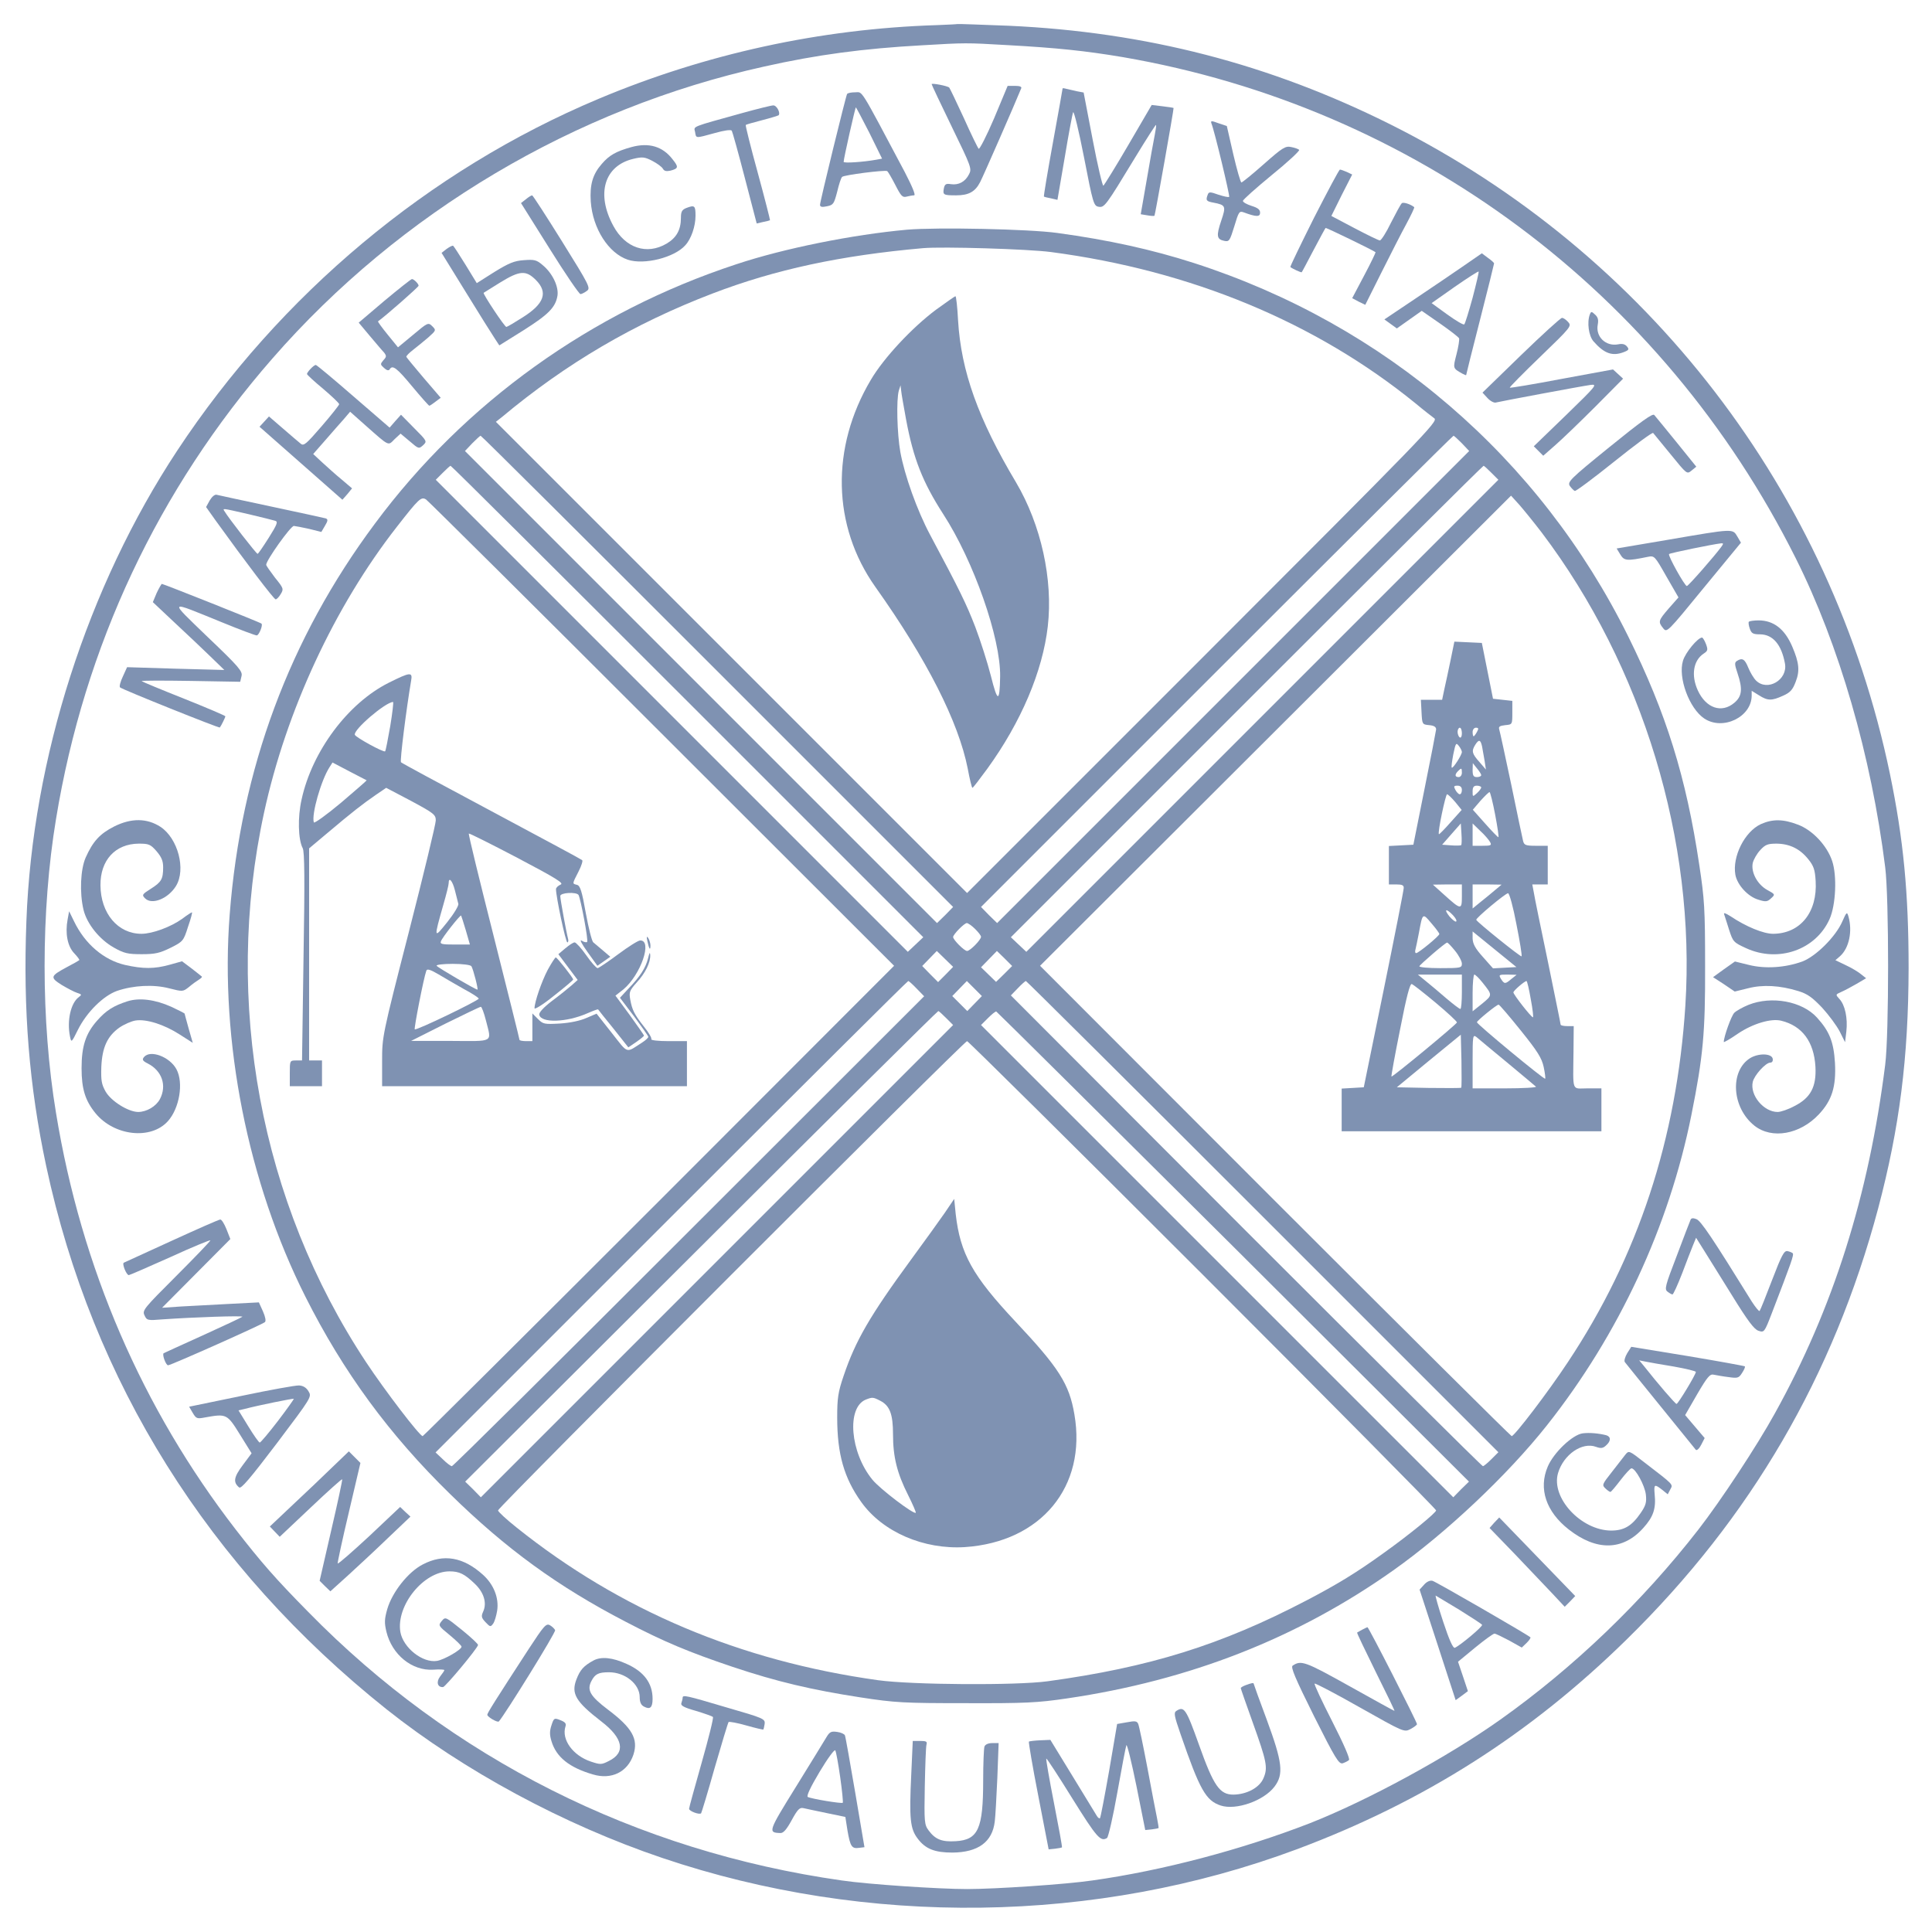 <?xml version="1.0" encoding="UTF-8"?> <svg xmlns="http://www.w3.org/2000/svg" width="1200" height="1200" viewBox="0 0 1200 1200" fill="none"> <path d="M582 15.6C509.467 17.867 438.133 33.467 371.6 61.467C266.267 105.733 174.133 182.8 110 280C54.267 364.533 20.133 471.2 16.4 572C14.267 627.467 18.133 674.667 28.667 724.133C57.333 858.267 129.467 973.467 240 1061.6C288.133 1099.87 350.133 1133.33 411.333 1154C538.667 1197.07 680.933 1195.07 805.333 1148.67C884.533 1119.07 950.533 1077.07 1010.53 1018.13C1087.47 942.667 1138.8 854.533 1166.53 750.667C1179.87 700.267 1185.33 657.2 1185.47 601.333C1185.47 554.4 1182.27 521.333 1173.87 480.667C1137.47 305.467 1023.47 157.333 864 77.467C788.667 39.733 711.6 19.867 626.667 16C609.467 15.333 595.067 14.8 594.667 14.933C594.267 15.067 588.667 15.333 582 15.6ZM625.333 28C656.8 29.733 674.267 31.6 697.333 35.467C878.667 66.667 1032.4 181.067 1115.33 346.667C1142.4 400.667 1162.27 469.467 1170.93 538.667C1173.33 557.733 1173.33 642.267 1170.93 661.333C1160.67 742.8 1138.67 812.533 1102.4 877.867C1091.33 898 1068.8 932.133 1054.93 950C1020.13 994.8 977.6 1035.6 932 1068C899.333 1091.2 849.333 1118.4 813.333 1132.53C771.333 1148.8 722.133 1161.87 678.4 1168C662.133 1170.4 618.267 1173.33 600.667 1173.33C583.067 1173.33 539.2 1170.4 522.933 1168C395.2 1149.87 280.267 1092 191.333 1001.07C171.067 980.533 162.133 970.267 146.4 950C88.4 874.933 50.533 787.467 34.8 691.333C25.333 634.133 25.333 565.867 34.8 508.667C52.4 401.333 98.267 303.867 169.2 222.667C248.4 131.867 357.067 67.333 474.667 41.333C507.333 34 536.267 30.133 572.667 28.133C599.867 26.533 599.867 26.533 625.333 28Z" fill="#7F92B2"></path> <path d="M578.667 52.267C578.667 52.667 584.267 64.533 591.2 78.8C603.2 103.467 603.733 104.8 601.867 108.267C599.467 112.933 595.467 115.067 590.667 114.4C587.6 113.867 586.8 114.4 586.267 116.933C585.467 121.067 586 121.333 593.867 121.333C601.733 121.333 605.733 119.067 608.8 113.067C610.533 109.867 630.267 64.8 634.267 54.933C634.8 53.867 633.467 53.333 630.4 53.333H625.867L617.467 73.467C612.8 84.4 608.4 92.933 607.867 92.4C607.333 91.867 603.067 83.2 598.667 73.333C594.133 63.467 590 54.933 589.6 54.4C588.533 53.333 578.667 51.467 578.667 52.267Z" fill="#7F92B2"></path> <path d="M660 54.933C660 55.2 657.333 70.267 654 88.533C650.667 106.8 648.133 122 648.4 122.133C648.533 122.267 650.533 122.8 652.8 123.2L656.8 124.133L661.333 97.733C663.733 83.2 666.133 70.533 666.533 69.733C667.067 68.8 670.133 81.467 673.333 97.867C678.8 126.133 679.333 127.867 682.267 128.4C686 129.067 686.667 128.133 705.2 97.6C712 86.4 717.867 77.333 718 77.6C718.267 77.867 717.867 80.667 717.2 84C716.533 87.333 714.267 99.733 712.267 111.6L708.533 133.067L712.533 133.733C714.8 134.133 716.8 134.267 717.067 134C717.467 133.6 729.2 67.467 728.933 67.067C728.8 66.933 725.6 66.4 722 66L715.333 65.2L700.933 89.867C692.933 103.6 685.867 114.933 685.333 115.333C684.8 115.733 681.733 102.8 678.667 86.667L673.067 57.467L668.8 56.667C666.533 56.133 663.6 55.467 662.4 55.2C661.067 54.8 660 54.667 660 54.933Z" fill="#7F92B2"></path> <path d="M526.133 58.4C525.333 59.733 509.333 125.067 509.333 127.2C509.333 128.533 510.533 128.8 513.6 128.133C517.6 127.333 518 126.667 520 119.067C521.067 114.533 522.4 110.4 523.067 109.867C524.267 108.667 549.467 105.467 551.067 106.267C551.6 106.667 553.867 110.533 556.133 114.933C559.6 121.733 560.533 122.8 563.067 122.133C564.667 121.733 566.8 121.333 567.733 121.333C568.933 121.333 566.667 116 562 106.933C533.467 53.2 536 57.333 531.2 57.333C528.8 57.333 526.533 57.733 526.133 58.4ZM540 82.533L547.867 98.533L544.267 99.2C536.133 100.667 524 101.467 524 100.533C524 98.533 531.2 66.667 531.6 66.667C531.733 66.667 535.6 73.867 540 82.533Z" fill="#7F92B2"></path> <path d="M461.333 70.133C428.667 79.2 430.933 78.267 431.733 82C432.4 86 431.733 86 443.867 82.667C450 80.933 454 80.4 454.533 81.2C454.933 81.867 458.667 95.2 462.667 110.667L470 138.8L474 137.867C476.133 137.467 478.133 136.933 478.267 136.8C478.4 136.667 475.067 123.467 470.667 107.333C466.267 91.333 462.933 78 463.2 77.6C463.467 77.333 468.133 76 473.333 74.667C478.533 73.333 483.2 71.867 483.6 71.6C484.933 70.133 482.4 65.333 480.267 65.467C479.067 65.467 470.533 67.6 461.333 70.133Z" fill="#7F92B2"></path> <path d="M752.4 76.533C754.4 81.467 764 121.733 763.467 122.267C763.067 122.667 760.133 122 756.8 120.933C751.6 119.067 750.8 119.067 750.133 120.933C748.8 124.4 749.2 125.067 753.733 125.867C761.333 127.333 761.6 128 758.533 137.067C755.333 146.533 755.733 148.667 760.4 149.6C763.467 150.267 763.867 149.6 766.667 140.533C769.333 131.6 769.733 130.933 772.4 131.867C780.267 134.8 782.667 134.8 782.667 132.133C782.667 130.133 781.2 129.067 777.333 127.867C774.4 126.933 772 125.6 772 124.8C772 124 780.133 116.8 790 108.667C799.867 100.667 807.467 93.6 806.933 93.067C806.4 92.533 804.133 91.733 802 91.333C798.4 90.533 796.533 91.733 785.067 101.867C778 108.133 771.6 113.333 771.067 113.333C770.533 113.333 768.267 105.467 766 95.733L762 78.267L756.8 76.533C752.533 74.933 751.867 74.933 752.4 76.533Z" fill="#7F92B2"></path> <path d="M392.267 91.333C382.667 94 378.4 96.4 373.733 101.867C368.133 108.267 366.267 114.667 366.933 125.2C368.133 142 378 157.333 390 161.333C400.133 164.667 418.8 160 425.6 152.4C429.333 148.4 432 140.533 432 134C432 127.733 431.467 127.2 426.267 129.2C423.6 130.267 422.933 131.467 422.933 135.333C422.933 142.8 420.133 147.733 414 151.333C401.733 158.533 388.4 154.133 380.933 140.267C370.133 120.4 375.333 102.933 393.333 98.667C398.933 97.333 400.4 97.467 405.067 99.867C408.133 101.467 411.067 103.6 411.733 104.8C412.533 106.267 413.867 106.533 416.4 106C421.467 104.667 421.6 103.733 417.733 98.933C411.6 90.933 403.067 88.4 392.267 91.333Z" fill="#7F92B2"></path> <path d="M816.133 135.333C807.867 151.867 801.2 165.6 801.467 165.867C802.8 166.933 808.267 169.467 808.533 169.067C808.8 168.8 812 162.667 815.867 155.333C819.733 148 823.067 141.867 823.333 141.6C823.6 141.2 853.2 155.6 854.4 156.667C854.533 156.8 851.467 163.333 847.333 171.067L839.867 185.2L843.867 187.333L848 189.333L858.133 169.067C863.733 157.867 870.667 144.267 873.6 138.933C876.533 133.467 878.667 128.933 878.4 128.667C876.133 126.8 871.467 125.333 870.667 126.267C870 126.8 867.067 132.267 864 138.267C861.067 144.4 857.867 149.333 857.067 149.333C856.267 149.333 849.2 145.867 841.333 141.733L826.933 134.133L833.333 121.2L839.867 108.4L836.533 106.8C834.667 106 832.8 105.333 832.267 105.333C831.733 105.333 824.533 118.933 816.133 135.333Z" fill="#7F92B2"></path> <path d="M326.667 123.733L323.6 126.133L341.333 154.4C351.067 170 359.733 182.667 360.533 182.667C361.333 182.667 363.067 181.733 364.533 180.667C366.933 178.933 366.133 177.333 349.2 150.133C339.333 134.267 330.933 121.333 330.533 121.333C330 121.333 328.267 122.4 326.667 123.733Z" fill="#7F92B2"></path> <path d="M563.333 142.667C529.6 145.733 486.933 154.267 457.333 164.133C367.2 193.733 288.533 250.133 232.8 325.333C179.733 396.533 149.6 477.733 142.667 568C136.533 646.8 154 734.533 189.733 805.467C213.2 852.133 241.867 891.2 279.6 928C314.267 962 346.533 985.467 388.667 1007.33C412.4 1019.73 427.733 1026.13 455.067 1035.33C482.533 1044.53 504.133 1049.6 534.4 1054.27C556.133 1057.6 561.2 1057.87 600 1057.87C636.933 1058 644.533 1057.6 662.667 1054.93C738.933 1043.73 805.867 1017.47 865.067 975.6C898.133 952.267 936.533 916 960.8 885.333C1005.47 828.933 1036.67 761.733 1050.53 692.667C1057.87 656.133 1059.2 641.333 1059.07 600C1059.07 564.533 1058.67 558.4 1055.47 537.333C1047.33 482.667 1034.93 443.067 1011.33 395.333C956.267 284.133 860.267 201.6 741.467 163.333C715.733 155.067 688.8 149.067 656.533 144.667C639.067 142.267 582 141.067 563.333 142.667ZM652.667 156.533C739.733 168 817.2 200.133 879.2 250.533C884.133 254.667 889.467 258.8 890.933 259.867C893.333 261.733 884.8 270.533 747.067 408.267L600.667 554.667L454.4 408.4L308 262L311.733 259.067C351.6 225.733 393.867 200.933 442.667 182.267C481.733 167.333 522.133 158.667 573.333 154.133C585.467 153.067 638.4 154.667 652.667 156.533ZM445.733 417.067L592 563.333L587.067 568.4L582 573.333L435.333 426.667L288.8 280.133L293.333 275.333C295.867 272.8 298.133 270.667 298.533 270.667C299.067 270.667 365.2 336.533 445.733 417.067ZM908 275.333L912.533 280.133L766 426.667L619.333 573.333L614.267 568.4L609.333 563.333L755.6 417.067C836.133 336.533 902.267 270.667 902.8 270.667C903.2 270.667 905.467 272.8 908 275.333ZM427.067 435.733L573.467 582.133L568.667 586.667L563.867 591.2L417.333 444.667L270.667 298L274.933 293.733C277.333 291.333 279.467 289.333 279.867 289.333C280.4 289.333 346.533 355.2 427.067 435.733ZM926.4 293.733L930.667 298L784 444.667L637.467 591.2L632.667 586.667L627.867 582.133L774.267 435.733C854.8 355.2 920.933 289.333 921.467 289.333C921.867 289.333 924 291.333 926.4 293.733ZM411.333 456L555.333 599.867L409.333 746C329.067 826.267 262.933 892 262.533 892C260.667 892 239.067 863.733 227.333 846C161.733 746.8 138.533 622.267 164 504.8C177.733 441.467 207.867 376.667 246.4 327.333C260.133 309.733 261.6 308.267 264.667 310.267C266.133 311.333 332.133 376.8 411.333 456ZM957.6 330.8C1020.4 413.867 1053.33 522.267 1046.8 624.667C1041.47 707.333 1017.47 780.4 973.867 846C961.733 864.4 940.667 892 938.933 892C938.4 892 872.267 826.267 792 746L646 599.867L792.267 453.867L938.533 307.867L943.733 313.6C946.533 316.8 952.8 324.533 957.6 330.8ZM605.6 576.933C607.6 578.933 609.333 581.067 609.333 581.867C609.333 583.733 602.533 590.667 600.667 590.667C598.933 590.667 592 583.733 592 582C592 580.4 598.933 573.333 600.533 573.333C601.2 573.333 603.6 574.933 605.6 576.933ZM587.333 605.333L582.667 610L577.733 605.067L572.8 600L577.333 595.333L581.867 590.667L586.933 595.6L592 600.533L587.333 605.333ZM623.733 604.933L618.667 609.867L614 605.333L609.333 600.8L614.267 595.733L619.2 590.667L624 595.333L628.667 600L623.733 604.933ZM569.333 614L574 618.8L428 764.667C347.733 844.933 281.467 910.667 280.667 910.667C280 910.667 277.467 908.8 275.067 906.4L270.533 902.133L416.933 755.733C497.467 675.2 563.6 609.333 564.133 609.333C564.533 609.333 566.933 611.467 569.333 614ZM605.333 623.333L600.8 628L596.133 623.333L591.467 618.667L596 614L600.533 609.333L605.2 614L609.867 618.667L605.333 623.333ZM784.267 755.6L930.667 902L926.4 906.267C924 908.667 921.6 910.667 921.067 910.667C920.4 910.667 854.267 844.933 773.867 764.533L627.867 618.267L632.133 613.867C634.533 611.333 636.8 609.333 637.2 609.333C637.6 609.333 703.867 675.2 784.267 755.6ZM587.733 632.4L592 636.667L445.333 783.333L298.667 930L293.867 925.067L288.933 920.267L435.467 774.133C516 693.733 582.267 628 582.8 628C583.2 628 585.333 630 587.733 632.4ZM766.133 774.4L912.4 920.267L907.467 925.067L902.667 930L756 783.333L609.333 636.667L613.6 632.4C616 630 618.267 628.133 618.8 628.267C619.333 628.533 685.6 694.267 766.133 774.4ZM746.933 791.6C826.8 871.467 892 937.333 892 938.133C892 939.6 875.067 953.467 859.333 964.667C842.933 976.533 830.533 984.133 811.333 994.133C758.533 1021.73 714 1035.6 650.667 1044.27C631.333 1046.93 566.533 1046.53 545.333 1043.6C459.6 1031.6 385.333 1000.27 321.067 948.933C314.533 943.733 309.333 938.933 309.333 938.133C309.333 936.267 598.8 646.667 600.667 646.667C601.333 646.667 667.2 711.867 746.933 791.6Z" fill="#7F92B2"></path> <path d="M581.333 192.4C566.533 203.467 548.933 222.267 540.933 235.867C515.867 278 516.933 326.667 543.6 364.4C575.733 409.6 595.333 448.4 601.067 477.333C602.267 483.867 603.6 489.333 604 489.333C604.4 489.333 608.533 483.867 613.333 477.333C634.267 448.4 647.6 416.933 650.8 389.067C654.133 360 646.667 326 631.067 299.6C607.6 260.267 596.933 230.533 595.067 198.933C594.667 190.8 593.867 184 593.467 184C593.067 184 587.6 187.867 581.333 192.4ZM562.8 260.667C567.333 284.933 573.067 299.467 585.867 319.333C604.8 348.533 621.6 396.4 621.2 420.267C620.933 436.533 619.6 436.4 615.467 419.867C613.333 411.467 608.933 397.733 605.733 389.333C600.267 375.2 596.267 366.933 577.6 332C569.6 316.933 561.867 295.333 559.2 280.667C557.2 269.333 556.667 248.267 558.267 242.667L559.333 239.333L559.733 242.667C559.867 244.533 561.333 252.533 562.8 260.667Z" fill="#7F92B2"></path> <path d="M241.333 424.133C216.133 436.8 193.867 466.533 187.333 496.533C184.8 507.6 185.2 521.467 188 526.8C189.2 528.8 189.333 547.2 188.533 594.133L187.6 658.667H183.867C180 658.667 180 658.8 180 666.667V674.667H190H200V666.667V658.667H196H192V592.8V526.933L203.6 517.2C218.267 504.8 225.6 499.067 233.6 493.6L239.867 489.333L255.333 497.467C269.467 505.067 270.667 506 270.667 509.6C270.667 511.733 263.2 542.8 254 578.667C237.333 643.6 237.333 643.867 237.333 659.2V674.667H332H426.667V660.667V646.667H415.2C408.933 646.667 404.133 646.133 404.533 645.467C404.933 644.8 402.933 641.333 400.133 637.867C393.867 629.867 392.667 627.333 391.467 620.933C390.667 616.267 390.933 615.333 395.333 610.4C400.8 604.533 404.133 597.733 403.867 593.067C403.733 591.067 403.333 591.867 402.533 595.2C401.067 601.067 397.733 606.4 390.267 614.133L385.067 619.733L393.867 631.333C398.667 637.867 402.667 643.467 402.667 644C402.667 644.533 401.2 646 399.333 647.2C388.4 654.267 390.533 654.933 380 641.6L370.533 629.6L364.267 632.267C360.4 634 354.133 635.333 347.733 635.733C338.133 636.267 337.333 636.133 334.133 632.933L330.667 629.467V638V646.667H326.667C324.533 646.667 322.667 646.267 322.667 645.867C322.667 645.333 315.467 616.533 306.667 581.6C297.867 546.8 290.8 518 291.2 517.733C291.467 517.467 305.067 524.267 321.333 532.8C345.867 545.733 350.533 548.667 348.133 549.467C346.667 550.133 345.333 551.333 345.333 552.267C345.333 556.933 351.333 585.333 352.4 585.333C352.933 585.333 353.2 584.267 352.8 582.933C351.867 579.6 348 558.667 348 556.533C348 554.4 358 553.867 359.333 555.867C360.667 558.267 365.6 584.267 364.667 585.067C364.267 585.467 362.667 585.2 361.333 584.267C359.733 583.333 361.333 586.267 364.933 591.333L371.067 599.867L375.067 597.067L379.067 594.267L374.533 590.4C372 588.267 369.333 586 368.533 585.333C367.6 584.667 365.6 576.533 363.867 567.2C361.467 553.6 360.4 550.133 358.4 549.6C355.333 548.8 355.333 549.2 359.333 541.333C361.2 537.733 362.133 534.533 361.6 534.267C358.667 532.4 343.867 524.533 299.333 500.667C272.267 486.267 249.6 474 249.067 473.467C248.267 472.8 252.4 440.133 255.333 422.933C256.4 417.2 254.933 417.333 241.333 424.133ZM242.4 450.933C240.933 459.2 239.6 466.267 239.2 466.667C238.267 467.467 220.933 458 220.4 456.4C219.333 453.333 239.2 436.267 244.133 436C244.533 436 243.733 442.8 242.4 450.933ZM227.733 484.667C227.867 484.8 220.667 491.067 211.733 498.667C202.8 506.133 195.2 511.6 194.933 510.8C193.333 506 199.467 484.533 204.667 476.533L206.533 473.6L216.933 479.067C222.667 482 227.467 484.533 227.733 484.667ZM282.533 552.933C283.467 556.533 284.4 560.267 284.667 561.333C285.067 562.4 282 567.467 277.867 572.667C269.333 583.333 269.333 583.2 275.467 561.6C277.2 555.6 278.667 549.733 278.667 548.667C278.667 544.267 281.067 547.067 282.533 552.933ZM289.333 577.867L291.867 586.667H282.4C274.533 586.667 273.2 586.4 273.867 584.667C274.667 582.267 285.867 568.133 286.4 568.667C286.533 568.8 287.867 572.933 289.333 577.867ZM292.8 600.133C294 602.133 297.2 614.667 296.533 614.667C295.333 614.667 271.867 600.933 271.2 599.867C270.8 599.2 275.333 598.667 281.2 598.667C287.467 598.667 292.267 599.333 292.8 600.133ZM288.267 614.4C293.333 617.067 297.333 619.733 297.333 620.267C297.333 621.467 258.4 640.267 257.6 639.333C257.067 638.8 263.067 607.733 264.8 602.933C265.2 601.6 267.2 602.133 272.4 605.2C276.133 607.467 283.333 611.6 288.267 614.4ZM301.867 634C305.333 647.867 307.333 646.667 279.733 646.533H255.333L276.533 635.867C288.133 630.133 298.133 625.333 298.667 625.333C299.2 625.333 300.667 629.2 301.867 634Z" fill="#7F92B2"></path> <path d="M402.133 584.667C403.2 589.6 404 590.667 404 587.2C404 585.867 403.333 583.733 402.667 582.667C401.6 581.2 401.467 581.733 402.133 584.667Z" fill="#7F92B2"></path> <path d="M384 592.667C377.733 597.333 372 601.2 371.2 601.333C370.4 601.333 367.2 597.733 364.133 593.333C361.067 588.933 357.733 585.333 356.933 585.333C356 585.333 353.467 587.067 351.067 589.067L346.8 592.667L352.8 600.667L358.8 608.667L355.067 612C352.933 613.867 347.467 618.267 342.8 621.733C337.6 625.733 334.667 628.933 334.933 630.267C336 635.6 352 635.067 364.933 629.333C368.267 627.867 371.2 626.8 371.467 626.933C371.6 627.2 375.867 632.533 381.067 638.933L390.267 650.533L395.2 647.2C397.867 645.333 400 643.6 400 643.2C400 642.933 396 637.2 391.2 630.533L382.267 618.4L387.2 614.533C398 605.467 405.467 583.867 397.6 584.133C396.4 584.133 390.267 588 384 592.667Z" fill="#7F92B2"></path> <path d="M340.267 602.267C336.4 609.6 332 622.4 332 626.267C332 627.2 337.467 623.867 344 618.533C350.667 613.333 356 608.8 356 608.4C356 607.333 346.133 594.8 345.2 594.667C344.8 594.667 342.533 598.133 340.267 602.267Z" fill="#7F92B2"></path> <path d="M900.933 410.267C899.6 416.667 897.867 424.8 897.067 428.267L895.733 434.667H889.2H882.533L882.933 442.267C883.333 449.867 883.333 450 887.733 450.4C890.667 450.667 892 451.467 892 453.067C891.867 454.267 888.667 470.933 884.8 490L877.867 524.667L870.267 525.067L862.667 525.467V537.333V549.333H867.333C870.933 549.333 872 549.867 871.867 551.6C871.867 552.933 866.267 581.333 859.467 614.667L847.067 675.333L840.267 675.733L833.333 676.133V689.467V702.667H914H994.667V689.333V676H986C976 676 977.067 678.933 977.333 652.933L977.467 637.333H973.467C971.2 637.333 969.333 636.933 969.333 636.4C969.333 635.867 965.733 618.4 961.467 597.467C957.067 576.4 953.067 557.067 952.667 554.267L951.733 549.333H956.533H961.333V537.333V525.333H954C947.6 525.333 946.667 524.933 946 522.267C945.6 520.667 942.267 504.933 938.667 487.333C934.933 469.733 931.6 454.267 931.2 453.067C930.667 451.333 931.467 450.8 934.933 450.4C939.333 450 939.333 450 939.333 442.667V435.333L933.333 434.667L927.333 434L923.867 416.667L920.4 399.333L911.867 398.933L903.333 398.533L900.933 410.267ZM908 455.467C908 457.333 907.467 458.533 906.667 458C906 457.6 905.333 456 905.333 454.533C905.333 453.2 906 452 906.667 452C907.467 452 908 453.6 908 455.467ZM917.333 454.667C916.533 456.133 915.6 457.333 915.333 457.333C914.933 457.333 914.667 456.133 914.667 454.667C914.667 453.2 915.6 452 916.667 452C918.4 452 918.533 452.533 917.333 454.667ZM920.533 463.6C920.933 465.733 921.6 469.733 922.133 472.667L922.933 478L918.933 473.333C914.267 468.133 913.867 466.533 916.267 462.667C918.533 459.067 919.6 459.333 920.533 463.6ZM908 467.067C908 468.933 902.4 477.6 901.733 476.8C901.333 476.533 901.867 472.8 902.667 468.533C904.133 461.467 904.4 461.067 906.133 463.333C907.2 464.667 908 466.4 908 467.067ZM920 481.467C920 482.133 918.8 482.667 917.333 482.667C915.2 482.667 914.667 481.733 914.667 478.267L914.8 474L917.333 477.2C918.8 478.933 920 480.8 920 481.467ZM908 480C908 481.467 907.067 482.667 906 482.667C903.6 482.667 903.467 481.067 905.6 478.933C907.733 476.8 908 476.933 908 480ZM908 490.667C908 492.133 907.467 493.333 906.667 493.333C906 493.333 904.8 492.133 904 490.667C902.8 488.4 902.933 488 905.333 488C907.067 488 908 488.933 908 490.667ZM920 489.067C920 489.733 918.8 491.333 917.333 492.667C914.667 495.067 914.667 494.933 914.667 491.6C914.667 488.933 915.333 488 917.333 488C918.8 488 920 488.533 920 489.067ZM928.667 506C930.133 513.733 931.067 520 930.667 520C930.267 520 926.533 516.133 922.4 511.467L914.8 502.933L919.467 497.467C922.133 494.533 924.667 492 925.2 492C925.6 492 927.2 498.267 928.667 506ZM903.867 498.133L907.867 503.067L900.933 510.8C897.2 515.067 893.867 518.4 893.733 518.133C892.8 517.333 897.867 493.333 898.8 493.333C899.333 493.333 901.6 495.467 903.867 498.133ZM907.6 524.933C907.2 525.2 904.4 525.333 901.333 525.067L895.733 524.667L901.467 518.133L907.333 511.467L907.733 517.867C908 521.467 907.867 524.533 907.6 524.933ZM925.467 522.933C926.667 525.067 926.133 525.333 920.667 525.333H914.667V518.4V511.467L919.467 516.133C922.133 518.533 924.8 521.733 925.467 522.933ZM908 556.667C908 565.333 907.6 565.333 896.667 555.467L890 549.467L899.067 549.333H908V556.667ZM928.667 552.8C926.533 554.667 922.4 558 919.733 560.133L914.667 564.267V556.8V549.333H923.733L932.667 549.467L928.667 552.8ZM941.867 574C944 584.667 945.467 593.733 945.067 594C944.533 594.533 917.467 572.8 916.933 571.333C916.533 570.267 934.933 554.933 936.667 554.8C937.467 554.667 939.867 563.333 941.867 574ZM902.533 568.533C904.133 570.267 905.067 572 904.4 572.4C903.867 572.667 902 571.2 900.267 569.2C896.533 564.533 898.267 564 902.533 568.533ZM894 580.133C894 581.333 881.067 592 879.6 592C878.933 592 878.8 590.933 879.2 589.6C879.467 588.4 880.533 583.733 881.333 579.333C883.6 566.933 883.6 566.933 889.067 573.467C891.733 576.533 894 579.6 894 580.133ZM934.533 601.067L927.333 601.467L921.067 594.4C916.267 589.067 914.8 586.267 914.667 582.933V578.533L928.267 589.6L941.867 600.667L934.533 601.067ZM903.733 590.533C906.133 593.467 908 597.067 908 598.533C908 601.2 907.2 601.333 894.533 601.333C887.2 601.333 881.333 600.8 881.6 600.133C882.133 598.933 897.6 585.6 898.8 585.467C899.2 585.333 901.467 587.733 903.733 590.533ZM908 616C908 621.867 907.6 626.667 907.067 626.667C906.4 626.667 902.667 623.733 898.533 620.267C894.4 616.667 888.667 611.867 885.867 609.6L880.667 605.333H894.4H908V616ZM920.8 610.267C927.067 618.133 927.067 618 920.667 623.333L914.667 628.133V616.8C914.667 610.533 915.2 605.333 915.733 605.333C916.4 605.333 918.667 607.6 920.8 610.267ZM938.8 608C934.933 611.333 934.4 611.333 932.267 608C930.8 605.467 930.933 605.333 936.267 605.333L942 605.467L938.8 608ZM950.8 620.667C952 626.933 952.533 632 952.133 631.867C951.067 631.867 940 617.733 940 616.4C940 615.333 946.8 609.467 948.133 609.333C948.533 609.333 949.733 614.4 950.8 620.667ZM891.867 622.933C899.2 629.067 905.067 634.533 904.933 635.067C904.533 636.4 864.8 669.2 864.267 668.667C864 668.533 866.4 655.333 869.6 639.467C873.6 618.933 875.733 610.8 876.933 611.2C877.867 611.6 884.533 616.8 891.867 622.933ZM944.533 640C955.067 653.067 957.6 657.2 958.8 662.667C959.6 666.4 960 669.733 959.733 670C959.067 670.667 917.333 636.133 917.333 634.933C917.467 633.867 929.6 624 930.8 624C931.333 624 937.467 631.2 944.533 640ZM907.6 675.6C907.333 675.867 898.133 675.867 887.333 675.733L867.6 675.333L887.467 658.933L907.333 642.667L907.733 658.8C907.867 667.733 907.867 675.2 907.6 675.6ZM936 659.867C945.2 667.467 953.2 674.267 954 674.933C954.667 675.467 946.133 676 934.933 676H914.667V659.2C914.667 643.333 914.8 642.4 917.067 644.133C918.267 645.2 926.8 652.267 936 659.867Z" fill="#7F92B2"></path> <path d="M586.8 753.333C583.467 758.133 574.267 770.933 566.133 782C540.133 817.467 531.333 832.8 524 854.533C520.533 864.667 520 868.4 520 880.4C520 903.2 524.267 918 534.933 932.933C548.267 951.6 573.733 962.533 599.333 960.933C646.667 957.733 675.067 923.333 667.333 878.533C664.133 859.6 657.733 849.6 630.8 820.933C604 792.4 596.4 778.667 593.6 754L592.667 744.667L586.8 753.333ZM546.667 870C552.667 873.067 554.667 878.267 554.667 890.933C554.667 904.933 557.2 915.067 564 928.533C566.933 934.4 569.067 939.333 568.8 939.6C567.6 940.8 546.667 924.933 541.867 919.067C528 902.133 525.733 874.267 537.733 869.333C541.867 867.733 542.267 867.733 546.667 870Z" fill="#7F92B2"></path> <path d="M277.333 154.667L274.267 157.067L289.333 181.467C297.6 194.933 305.733 207.867 307.333 210.267L310.133 214.533L325.067 205.2C340.667 195.333 345.067 190.933 346.267 183.6C347.067 178 343.2 169.733 337.067 164.667C333.333 161.467 332 161.067 325.333 161.6C319.333 162 316 163.467 307.067 168.933L296.133 175.867L289.2 164.533C285.333 158.267 281.867 152.933 281.467 152.667C280.933 152.4 279.2 153.333 277.333 154.667ZM332.8 173.867C340.533 181.6 338.133 188.667 324.533 197.2C319.733 200.267 315.2 202.933 314.533 203.067C313.6 203.333 299.733 182.4 300.4 181.867C300.533 181.733 305.2 178.933 310.667 175.467C322.8 168 326.667 167.733 332.8 173.867Z" fill="#7F92B2"></path> <path d="M909.2 165.067C903.067 169.333 889.467 178.533 878.933 185.6L859.867 198.4L863.733 201.2L867.6 204L875.333 198.533L883.067 193.067L894.4 200.933C900.533 205.2 905.867 209.333 906.267 210.133C906.533 210.933 905.867 215.467 904.667 220C902.4 228.933 902.267 228.667 908.4 232.133C909.6 232.8 910.667 233.2 910.667 232.933C910.667 232.667 914.533 217.067 919.333 198.4C924.133 179.6 928 164 928 163.6C928 163.2 926.267 161.6 924.133 160.133L920.4 157.333L909.2 165.067ZM914.667 184.933C912.267 193.6 910 201.067 909.467 201.467C909.067 202 904.267 199.2 898.933 195.333L889.2 188.267L903.6 178.133C911.467 172.667 918.133 168.4 918.4 168.667C918.667 168.933 916.933 176.267 914.667 184.933Z" fill="#7F92B2"></path> <path d="M238.8 186.8L222.8 200.4L229.6 208.533C233.467 213.067 237.333 217.733 238.533 218.933C240.133 221.067 240.133 221.6 238.133 223.733C236.133 226.133 236.133 226.4 238.533 228.533C240.133 230 241.333 230.4 242 229.467C243.733 226.4 246.4 228.4 256 240C261.467 246.533 266.267 252 266.667 252C267.067 252 268.8 250.8 270.533 249.467L273.733 247.067L263.2 234.8C257.467 228 252.533 222.133 252.4 221.6C252.267 221.067 254.133 219.2 256.533 217.333C258.933 215.467 263.2 212 266 209.6C270.933 205.2 270.933 205.067 268.533 202.667C266 200.133 265.733 200.267 256.533 208L247.2 215.733L240.8 207.867C237.2 203.467 234.533 199.733 234.8 199.6C239.467 196.267 260 178.267 260 177.467C260 176.267 257.067 173.333 255.867 173.333C255.333 173.333 247.6 179.467 238.8 186.8Z" fill="#7F92B2"></path> <path d="M987.467 195.333C985.6 200.267 986.8 208.667 989.733 212C996.4 219.6 1001.47 221.467 1008.67 218.667C1011.73 217.467 1012 216.933 1010.53 215.2C1009.33 213.733 1007.6 213.333 1005.07 213.867C997.333 215.333 990.933 209.067 992.4 201.6C992.933 198.667 992.533 197.067 990.8 195.467C988.533 193.333 988.267 193.333 987.467 195.333Z" fill="#7F92B2"></path> <path d="M944.667 220.667L920.8 243.867L924 247.333C925.733 249.2 928.133 250.4 929.2 250C931.733 249.333 981.467 240 988 239.067C992.4 238.533 991.467 239.6 972.667 257.867L952.667 277.2L955.6 280.133L958.533 283.067L966.267 276.267C970.533 272.533 981.733 261.733 991.067 252.4L1008.13 235.2L1004.93 232.267L1001.87 229.467L970 235.333C952.533 238.667 938 241.067 937.733 240.8C937.467 240.533 946 231.867 956.8 221.467C975.867 203.067 976.267 202.533 974 200C972.667 198.533 970.933 197.333 970.133 197.467C969.333 197.467 957.867 207.867 944.667 220.667Z" fill="#7F92B2"></path> <path d="M192.933 229.067C191.6 230.4 190.667 231.867 190.667 232.267C190.667 232.8 195.2 236.933 200.667 241.467C206.133 246.133 210.667 250.4 210.667 251.067C210.667 251.6 205.733 257.867 199.733 264.8C190.267 275.733 188.667 277.2 186.8 275.6C185.6 274.667 180.667 270.4 175.867 266.267L167.067 258.667L164.133 261.867L161.2 265.067L186.933 287.733L212.667 310.4L215.733 306.933L218.667 303.333L212.4 298C208.8 295.067 203.467 290.267 200.267 287.333L194.533 282L202.133 273.333C206.267 268.533 211.467 262.667 213.6 260.267L217.467 255.733L227.067 264.267C242.133 277.6 240.933 276.933 245.067 272.8L248.8 269.333L254.533 274.133C260 278.8 260.133 278.933 262.8 276.533C265.333 274.133 265.333 274 257.2 265.867L249.067 257.6L245.467 261.6L242 265.6L219.467 246.133C207.2 235.467 196.667 226.667 196.133 226.667C195.6 226.667 194.133 227.733 192.933 229.067Z" fill="#7F92B2"></path> <path d="M999.6 277.733C974.933 297.733 973.467 299.333 975.067 301.867C976.133 303.333 977.467 304.667 978.133 304.933C978.8 305.2 989.867 296.933 1002.67 286.667C1015.47 276.4 1026.27 268.4 1026.8 268.933C1027.33 269.6 1032.27 275.6 1037.73 282.267C1047.73 294.533 1047.73 294.667 1050.67 292.267L1053.6 289.867L1041.33 274.667C1034.53 266.267 1028.27 258.667 1027.47 257.733C1026.4 256.667 1019.33 261.733 999.6 277.733Z" fill="#7F92B2"></path> <path d="M130.267 310.8L128 314.933L133.867 323.2C152.4 348.933 170.133 372.267 171.2 372.267C171.867 372.267 173.333 370.8 174.4 368.933C176.267 365.867 176.133 365.333 170.8 358.8C167.867 354.933 165.333 351.333 165.333 350.8C165.333 348 180.533 326.667 182.533 326.667C183.733 326.8 188 327.6 192.133 328.533L199.6 330.4L201.867 326.533C203.733 323.467 203.733 322.533 202.4 322C201.467 321.733 186.267 318.4 168.667 314.667C151.067 310.933 135.733 307.6 134.667 307.333C133.467 306.933 131.733 308.4 130.267 310.8ZM154.267 319.333C162.133 321.2 169.733 323.067 170.933 323.467C172.8 324 172.133 325.733 166.933 334C163.467 339.467 160.4 344 160 344C159.2 344 141.733 321.467 139.467 317.6C138.267 315.6 137.333 315.467 154.267 319.333Z" fill="#7F92B2"></path> <path d="M1036.4 335.2L1004.13 340.667L1006.4 344.4C1008.8 348.4 1010.53 348.533 1023.47 345.867C1027.6 345.067 1027.73 345.2 1035.07 358.133L1042.53 371.067L1036.53 377.867C1030 385.467 1029.73 386.133 1033.07 390.267C1035.33 393.067 1035.6 392.8 1058.27 365.067L1081.33 337.067L1079.07 333.2C1076.13 328.267 1076.8 328.267 1036.4 335.2ZM1069.07 339.733C1065.2 345.067 1048.67 364 1047.73 364C1046.4 364 1035.87 345.067 1036.67 344.133C1037.33 343.467 1064 338 1069.07 337.467C1070.53 337.333 1070.53 337.733 1069.07 339.733Z" fill="#7F92B2"></path> <path d="M97.333 368.267L94.933 374L108.4 386.667C115.867 393.6 125.867 403.067 130.667 407.733L139.333 416.133L109.067 415.333L78.933 414.4L76.267 420.267C74.8 423.333 74 426.4 74.533 426.933C75.6 428.133 136.133 452.4 136.533 451.867C137.333 450.933 140 445.467 140 444.933C140 444.533 128.4 439.6 114.4 434C100.267 428.4 88.4 423.467 88 423.067C87.6 422.667 101.2 422.667 118.267 422.933L149.2 423.467L150 420C150.8 417.067 148.667 414.4 129.067 395.733C104.4 371.867 103.733 372.667 137.867 386.533C148.933 391.067 158.533 394.667 159.467 394.667C160.8 394.667 163.467 388.267 162.4 387.333C161.867 386.667 101.467 362.667 100.533 362.667C100.267 362.667 98.8 365.2 97.333 368.267Z" fill="#7F92B2"></path> <path d="M1086.27 386.133C1085.87 386.533 1086.13 388.533 1086.8 390.4C1087.87 393.467 1088.8 394 1093.33 394C1101.2 394.133 1106.53 400.4 1108.67 412.133C1110.53 422.267 1097.73 429.733 1090.67 422.667C1089.2 421.2 1087.07 417.6 1085.87 414.667C1083.73 409.333 1082.13 408.4 1078.8 410.533C1077.33 411.467 1077.33 412.667 1079.2 418.133C1082.53 428 1082 432.533 1077.2 436.533C1069.33 443.2 1059.6 439.867 1054.53 428.8C1050.27 419.467 1051.73 410.267 1058.13 406C1060.8 404.267 1060.93 403.6 1059.6 400C1058.8 397.867 1057.6 396 1057.2 396C1054.53 396 1046.8 405.333 1045.33 410.4C1042.13 420.8 1049.2 440 1058.53 446.267C1070.13 454 1088 445.333 1088 432V429.067L1092.53 431.867C1098 435.333 1100.4 435.333 1107.47 432.133C1112 430.133 1113.47 428.4 1115.33 423.467C1118 416.667 1117.47 411.6 1113.2 401.6C1108.53 390.667 1101.6 385.333 1092.27 385.333C1089.47 385.333 1086.8 385.733 1086.27 386.133Z" fill="#7F92B2"></path> <path d="M70.933 513.333C62 517.867 57.733 522.533 53.2 532.667C50 540 49.333 554.4 51.867 565.067C54 573.867 61.733 583.467 70.667 588.533C77.067 592.133 79.333 592.667 88 592.667C96.4 592.667 99.2 592 106 588.667C113.733 584.8 114 584.4 116.8 575.6C118.533 570.667 119.6 566.667 119.2 566.667C118.933 566.667 116.133 568.4 113.2 570.667C106.133 575.733 94.667 580 87.867 580C73.2 580 62.533 567.333 62.4 549.867C62.267 534.267 71.6 524.133 86.133 524C92.4 524 93.467 524.4 97.2 528.667C100.267 532.267 101.333 534.667 101.333 538.667C101.333 546 100.267 547.867 93.733 552C88.267 555.467 88 555.867 90.133 558C94.4 562.267 104.533 558.133 109.333 550.267C115.6 540 110.533 520.8 99.733 513.6C91.333 508.133 81.6 508 70.933 513.333Z" fill="#7F92B2"></path> <path d="M1093.73 511.867C1083.6 516.533 1075.87 532.133 1077.87 543.333C1079.07 549.733 1085.73 556.933 1092.13 558.8C1096.67 560.267 1097.73 560.133 1100 558C1102.67 555.6 1102.67 555.467 1097.73 552.8C1091.47 549.333 1087.47 541.733 1088.67 536C1089.2 533.867 1091.2 530.267 1093.33 528C1096.53 524.533 1098 524 1103.6 524C1111.6 524.133 1118 527.2 1123.2 533.733C1126.53 537.867 1127.33 540.267 1127.73 547.2C1128.93 566.533 1118.27 579.867 1101.33 580C1095.33 580 1084.53 575.6 1074.8 569.067C1071.6 567.067 1070.4 566.667 1070.93 568C1071.33 569.067 1072.67 573.467 1074 577.6C1076.4 584.933 1076.67 585.333 1084.53 588.933C1104.53 598.133 1127.87 590 1136.4 570.8C1140.27 562.133 1141.07 544 1138 534.8C1134.8 525.2 1125.73 515.467 1116.53 512.133C1107.47 508.667 1100.93 508.667 1093.73 511.867Z" fill="#7F92B2"></path> <path d="M42 571.067C40.4 579.6 41.867 587.733 46.133 592.133C48.133 594.267 49.6 596.133 49.2 596.4C48.933 596.667 45.467 598.667 41.6 600.667C31.2 606.267 30.933 607.067 38.267 611.733C41.867 613.867 46.133 616.133 47.867 616.667C50.8 617.6 50.933 617.867 48.933 619.333C44 622.933 41.467 633.867 43.467 643.733C44.267 647.733 44.4 647.733 48.4 639.6C53.867 628.667 64.133 618.533 72.667 615.467C82.933 612 95.333 611.333 105.067 613.867C113.467 616 113.6 616 117.333 613.067C119.333 611.333 122.133 609.333 123.467 608.533C124.933 607.6 125.733 606.8 125.333 606.533C124.933 606.133 122.133 604 118.933 601.467L113.067 597.067L105.467 599.2C95.867 601.867 88.933 601.867 77.6 599.333C64.533 596.267 52.8 586.4 46 572.267L42.933 566L42 571.067Z" fill="#7F92B2"></path> <path d="M1144.27 572.4C1140.13 581.867 1127.87 594 1119.47 597.2C1108.8 601.067 1096.4 601.867 1086.27 599.333L1077.6 597.2L1070.8 602L1064 606.933L1070.8 611.333L1077.47 615.867L1085.6 613.867C1094.8 611.467 1105.47 612 1117.07 615.6C1122.67 617.333 1125.6 619.467 1131.73 625.867C1135.87 630.4 1140.8 637.067 1142.67 640.667L1146 647.333L1146.8 640.667C1147.73 632.4 1146 624.267 1142.53 620.533C1140 617.733 1140 617.733 1143.6 616.133C1145.73 615.2 1150 612.933 1153.2 611.067L1159.07 607.6L1155.87 605.067C1154.13 603.6 1149.87 601.067 1146.4 599.467L1140 596.4L1142.93 593.867C1148.53 588.8 1150.67 578.4 1148.13 569.333C1147.2 566.133 1146.93 566.4 1144.27 572.4Z" fill="#7F92B2"></path> <path d="M79.333 621.867C70.533 624.667 65.867 627.6 60.267 634C53.2 642 50.667 649.867 50.667 663.467C50.667 676.4 52.933 683.6 59.333 691.467C70.933 705.6 93.733 708.133 104.267 696.4C111.467 688.4 114.133 672.533 109.6 664.133C105.467 656.4 93.333 651.867 89.467 656.533C88.133 658.133 88.533 658.933 91.733 660.533C100.667 665.067 103.733 674.267 99.333 682.667C96.933 687.2 91.067 690.667 85.733 690.667C79.6 690.533 69.067 684 65.6 678C63.067 673.467 62.667 671.2 62.933 662.667C63.467 650.533 66.667 643.6 74.133 638.267C77.067 636.267 81.6 634.267 84.133 633.867C90.8 632.8 101.867 636.267 111.6 642.533L119.733 647.733L117.2 638.933C115.867 634 114.667 629.867 114.667 629.6C114.667 629.333 110.933 627.467 106.4 625.333C96.267 620.8 86.667 619.6 79.333 621.867Z" fill="#7F92B2"></path> <path d="M1086 624.133C1082.4 625.6 1078.4 627.867 1077.2 629.067C1075.33 630.933 1070.67 644 1070.67 647.2C1070.67 647.6 1074.67 645.333 1079.47 642C1088.8 635.733 1100.13 632.4 1106.4 634C1119.33 637.2 1126.67 646.933 1127.6 662.533C1128.27 674.933 1124.67 681.867 1114.67 686.933C1110.8 689.067 1106 690.667 1104.13 690.667C1095.47 690.667 1086.8 680.267 1088.67 672C1089.6 667.867 1096.67 660 1099.6 660C1100.67 660 1101.33 659.067 1101.07 657.6C1100.4 654.267 1092.4 654 1087.07 657.2C1074.27 665.2 1075.6 688 1089.73 699.2C1100.53 707.733 1118 704.667 1129.73 692.133C1137.87 683.467 1140.53 674.933 1139.73 660.133C1138.93 647.2 1136.4 640.667 1128.53 632C1119.33 621.867 1100.4 618.4 1086 624.133Z" fill="#7F92B2"></path> <path d="M1050 757.733C1049.6 758.533 1045.73 768.667 1041.47 780C1034.27 798.667 1033.73 800.8 1035.73 802.267C1036.93 803.2 1038.27 804 1038.8 804C1039.33 804 1042 798.133 1044.8 790.933C1047.47 783.867 1050.53 775.867 1051.6 773.333L1053.47 768.8L1058.4 776.667C1061.2 781.067 1069.07 793.867 1076 804.933C1085.47 820.267 1089.47 825.6 1092.13 826.533C1095.73 827.733 1095.87 827.733 1100.53 815.6C1112.67 784 1114.4 779.333 1113.47 778.4C1113.07 778 1111.6 777.333 1110.13 777.067C1108.13 776.8 1106.53 779.733 1100.67 795.067C1096.8 805.2 1093.33 813.867 1092.93 814.267C1092.53 814.667 1090.4 812 1088.13 808.533C1063.6 768.933 1056.4 758.133 1053.6 757.2C1051.6 756.4 1050.4 756.533 1050 757.733Z" fill="#7F92B2"></path> <path d="M106.667 770.667C90.933 777.867 77.467 784 76.933 784.267C75.6 784.8 78.533 792 80 792C80.533 792 92.133 786.933 105.867 780.8C119.467 774.533 130.667 770 130.667 770.4C130.667 770.933 121.067 780.933 109.467 792.533C89.467 812.533 88.267 813.867 89.733 816.933C91.2 820.133 91.6 820.267 101.2 819.467C120.133 818.133 151.333 817.067 150.533 817.867C150.133 818.267 139.067 823.467 125.867 829.467C112.8 835.333 101.867 840.4 101.6 840.533C100.667 841.6 103.067 848 104.4 848C106.133 848 162.933 822.667 164.533 821.2C165.333 820.533 164.8 817.867 163.333 814.533L160.8 808.933L142.667 809.867C132.8 810.4 119.333 811.067 112.667 811.467L100.667 812.267L121.867 790.933L143.067 769.6L140.667 763.467C139.333 760.133 137.6 757.333 136.8 757.467C136 757.467 122.4 763.467 106.667 770.667Z" fill="#7F92B2"></path> <path d="M1010.67 840.533C1009.33 842.8 1008.67 845.2 1009.2 846C1011.33 848.8 1052.4 899.333 1053.33 900.533C1054 901.067 1055.47 899.733 1056.67 897.333L1058.8 893.2L1052.67 886L1046.67 878.933L1054.13 866C1060.53 855.067 1062.13 853.2 1064.53 853.867C1066 854.133 1070.13 854.933 1073.6 855.333C1079.2 856.133 1080 856 1082 852.8C1083.33 850.8 1084.13 848.933 1083.73 848.667C1083.47 848.4 1067.47 845.467 1048.27 842.267L1013.2 836.533L1010.67 840.533ZM1039.73 848.8C1047.2 850.133 1053.33 851.6 1053.33 852.133C1053.33 853.733 1042.27 872 1041.33 872C1040.53 872 1029.87 859.6 1020.8 848.133L1018.13 844.933L1022.13 845.733C1024.27 846.133 1032.13 847.6 1039.73 848.8Z" fill="#7F92B2"></path> <path d="M149.733 867.067L117.467 873.733L119.733 877.6C121.867 881.2 122.4 881.333 127.333 880.4C140.667 878 141.067 878.133 149.067 891.067L156.267 902.667L150.8 910C145.2 917.467 144.667 920.667 148.533 923.867C149.733 924.933 155.2 918.533 172 896.4C193.6 867.733 193.733 867.6 191.6 864.133C190.267 861.867 188.267 860.667 185.733 860.533C183.733 860.4 167.467 863.333 149.733 867.067ZM172.667 882.533C166.933 890 161.867 896 161.333 896C160.8 896 157.6 891.467 154.267 886L148.133 876L151.6 875.2C160.667 872.8 182 868.533 182.533 868.8C182.667 868.933 178.267 875.2 172.667 882.533Z" fill="#7F92B2"></path> <path d="M983.067 890.267C976.8 891.067 965.067 902.133 961.333 910.933C955.467 924.667 960.267 938.933 974.4 950C991.6 963.467 1008 963.2 1020.67 949.067C1026.93 942.133 1028.67 937.067 1027.73 928C1027.2 921.867 1027.6 921.6 1032.4 925.333L1035.87 928.133L1037.47 925.067C1039.2 921.867 1039.87 922.533 1021.47 908.4C1011.73 900.8 1011.73 900.8 1009.47 903.6C1008.27 905.2 1004.53 910 1001.07 914.4C995.067 922 994.933 922.4 997.2 924.533C998.4 925.733 999.867 926.667 1000.27 926.667C1000.67 926.667 1003.47 923.333 1006.53 919.333C1009.6 915.333 1012.67 912 1013.33 912C1015.87 912 1021.6 922.667 1022.27 928.267C1022.8 933.067 1022.27 935.067 1019.07 939.733C1013.6 947.733 1008.8 950.667 1000.67 950.667C982 950.533 963.2 930.267 967.733 914.933C971.2 903.333 982.8 895.467 991.333 898.667C994.267 899.733 995.6 899.6 997.467 897.867C1000.67 895.067 1000.67 892.4 997.733 891.467C993.067 890.267 987.333 889.733 983.067 890.267Z" fill="#7F92B2"></path> <path d="M206.667 911.067C201.2 916.4 190.133 926.933 182.133 934.4L167.6 948.133L170.667 951.333L173.733 954.533L192.933 936.4C203.467 926.4 212.267 918.533 212.533 918.8C212.8 919.067 209.733 933.333 205.733 950.533L198.533 981.867L201.867 985.2L205.2 988.4L216.267 978.4C222.4 972.8 233.6 962.4 241.2 955.067L254.933 942L251.733 939.067L248.533 936L229.333 954.133C218.667 964 209.867 971.733 209.733 971.067C209.6 970.533 212.667 956.133 216.667 939.333L223.867 908.667L220.267 905.067L216.667 901.467L206.667 911.067Z" fill="#7F92B2"></path> <path d="M928.133 945.733L925.2 949.067L941.067 965.467C949.733 974.533 960.267 985.6 964.4 990L971.867 998L975.2 994.667L978.4 991.333L954.8 966.933L931.2 942.533L928.133 945.733Z" fill="#7F92B2"></path> <path d="M262.533 971.733C253.467 976.4 243.6 988.933 240.533 999.467C238.8 1005.6 238.667 1007.87 240 1013.47C243.467 1027.73 255.867 1037.87 269.067 1037.07C272.8 1036.8 276 1036.93 276 1037.33C276 1037.73 274.8 1039.47 273.333 1041.33C270.8 1044.67 271.733 1048.13 275.2 1047.87C276.533 1047.87 296.267 1024.27 296.933 1021.73C297.067 1021.2 292.533 1016.93 286.933 1012.4C276.667 1004.13 276.667 1004.13 274.4 1006.8C272.133 1009.6 272.133 1009.73 279.333 1015.6C283.333 1018.93 286.667 1022.13 286.667 1022.8C286.667 1024.67 276 1030.8 271.467 1031.6C262.533 1033.07 250.4 1023.47 248.667 1013.6C246 997.2 263.067 976 279.2 976C285.333 976 288.533 977.6 294.933 983.733C300.533 989.067 302.533 995.6 300.133 1000.93C298.8 1003.87 298.933 1004.8 301.6 1007.6C304.4 1010.53 304.667 1010.67 306.267 1008.53C307.2 1007.33 308.267 1003.6 308.8 1000.4C310 992.533 306.667 984.133 300 978.133C287.733 967.067 275.467 964.933 262.533 971.733Z" fill="#7F92B2"></path> <path d="M884.533 984.267L881.733 987.333L892.933 1021.6L904.133 1056L908 1053.2L911.733 1050.4L908.667 1041.2L905.6 1032.13L916.267 1023.33C922.133 1018.53 927.467 1014.67 928.267 1014.67C928.933 1014.67 933.067 1016.67 937.333 1018.93L945.2 1023.33L948.267 1020.4C949.867 1018.8 950.933 1017.2 950.533 1016.93C947.733 1014.67 891.6 982.267 889.733 981.867C888.267 981.467 886.133 982.4 884.533 984.267ZM906.4 999.867C913.867 1004.53 920.267 1008.67 920.533 1009.2C921.2 1010.13 906.667 1022.27 903.6 1023.47C902.533 1023.87 900.133 1018.67 896.4 1007.33C893.333 998.133 891.333 990.8 891.733 991.067C892.267 991.333 898.8 995.333 906.4 999.867Z" fill="#7F92B2"></path> <path d="M328.267 1024.4C307.733 1056 302.667 1064 302.667 1065.07C302.667 1066.4 309.067 1070.13 309.867 1069.2C313.733 1064.8 345.333 1013.87 344.8 1012.53C344.4 1011.6 342.933 1010.27 341.6 1009.47C339.2 1008.13 337.867 1009.73 328.267 1024.4Z" fill="#7F92B2"></path> <path d="M846 1012.27C844.533 1013.07 843.2 1013.87 842.933 1014C842.667 1014.27 848 1025.2 854.533 1038.53C861.2 1051.87 866.4 1062.67 866.133 1062.67C865.867 1062.67 853.2 1055.73 838 1047.2C810.533 1031.87 808.133 1031.07 802.933 1034.53C801.467 1035.33 804.4 1042.27 816.133 1065.87C829.467 1092.4 831.6 1095.87 834 1095.2C835.467 1094.67 837.2 1093.87 837.867 1093.2C838.667 1092.53 834.533 1083.07 827.467 1069.2C821.067 1056.67 816.133 1046.13 816.533 1045.73C816.933 1045.33 829.6 1052 844.667 1060.53C871.867 1075.87 872.133 1076 876 1074C878.267 1072.8 880 1071.47 880.133 1070.93C880.133 1069.6 850.133 1010.67 849.333 1010.67C848.933 1010.8 847.467 1011.47 846 1012.27Z" fill="#7F92B2"></path> <path d="M368.667 1031.33C362.533 1034.67 360.267 1037.2 358 1043.2C354.667 1052 357.6 1056.93 373.467 1069.2C387.067 1079.6 388.8 1088.53 378.267 1093.73C373.6 1096.13 372.933 1096.13 366.933 1094.13C355.867 1090.4 348.667 1080.53 351.2 1072.4C351.867 1070.53 351.067 1069.6 348 1068.4C344.267 1066.93 344 1067.07 342.533 1071.6C341.333 1075.2 341.333 1077.6 342.533 1081.47C345.467 1091.33 353.6 1097.87 368.267 1102.13C379.733 1105.6 389.867 1100.67 393.467 1089.73C396.533 1080.13 392.667 1073.2 377.6 1061.87C366.533 1053.47 364.4 1049.73 367.333 1044.13C369.6 1039.73 371.733 1038.67 378.267 1038.67C388.267 1038.67 397.333 1046 397.333 1054.13C397.333 1057.2 398.133 1059.07 400 1060C403.733 1062 405.333 1060.67 405.333 1055.2C405.333 1045.47 400 1038.27 389.2 1033.47C380.4 1029.47 373.467 1028.8 368.667 1031.33Z" fill="#7F92B2"></path> <path d="M773.733 1046.67C772 1047.33 770.667 1048.13 770.667 1048.53C770.667 1048.93 774 1058.4 778 1069.6C786.8 1094.13 787.6 1097.87 784.8 1104.4C782.4 1110.27 774.533 1114.53 766.133 1114.67C757.6 1114.67 753.867 1109.47 744.667 1083.6C736.667 1061.2 735.467 1059.6 730.667 1062.67C728.933 1063.73 729.333 1065.73 733.2 1076.93C745.2 1111.73 748.933 1118.4 758.267 1121.47C767.733 1124.53 784.933 1118.53 791.6 1109.73C797.467 1102 796.533 1094.53 786.8 1068.13C782.267 1056 778.667 1046 778.667 1045.73C778.667 1045.07 776.933 1045.47 773.733 1046.67Z" fill="#7F92B2"></path> <path d="M424 1054.53C424 1055.2 423.6 1056.67 423.2 1057.87C422.667 1059.33 424.667 1060.53 432.267 1062.67C437.6 1064.27 442.4 1066 442.8 1066.4C443.333 1066.93 440.133 1079.6 435.867 1094.67C431.6 1109.73 428 1122.67 428 1123.47C428 1124.93 434.4 1127.33 435.467 1126.27C435.733 1126 439.6 1113.33 443.867 1098.13C448.267 1082.93 452.133 1070.13 452.533 1069.6C452.933 1069.2 458 1070.13 463.6 1071.73C469.2 1073.33 474 1074.4 474.133 1074.27C474.267 1074.13 474.667 1072.53 474.933 1070.8C475.333 1067.6 474.4 1067.2 451.333 1060.53C426.133 1053.07 424 1052.53 424 1054.53Z" fill="#7F92B2"></path> <path d="M700 1069.73L693.867 1070.8L688.933 1099.73C686.133 1115.6 683.6 1128.93 683.2 1129.33C682.8 1129.6 682 1129.07 681.333 1128C680.667 1126.93 673.867 1115.73 666.267 1103.33L652.4 1080.67L646.133 1080.93C642.667 1081.07 639.467 1081.47 639.067 1081.73C638.8 1082.13 641.333 1097.33 644.933 1115.6L651.333 1148.67L655.333 1148.27C657.6 1148 659.467 1147.6 659.6 1147.47C659.867 1147.33 657.6 1134.93 654.667 1120C651.733 1105.07 649.6 1092.67 649.867 1092.27C650.133 1092 657.467 1103.2 666.133 1117.2C681.2 1141.33 683.6 1144.13 687.6 1141.6C688.4 1141.07 691.333 1128.4 694 1113.33C696.667 1098.27 699.2 1085.07 699.6 1084C700 1082.93 702.8 1094.27 705.867 1109.33L711.333 1136.67L715.333 1136.27C717.6 1136 719.467 1135.6 719.6 1135.47C719.733 1135.33 719.333 1132.67 718.667 1129.33C718 1126 715.2 1111.87 712.667 1098C710 1084 707.467 1071.73 706.933 1070.67C706.133 1068.93 704.933 1068.8 700 1069.73Z" fill="#7F92B2"></path> <path d="M513.2 1079.2C511.867 1081.47 503.333 1095.33 494.267 1110C477.067 1137.73 476.933 1138.27 484.667 1138.53C486.533 1138.67 488.533 1136.4 491.733 1130.53C495.467 1123.73 496.667 1122.53 499.067 1123.07C500.667 1123.47 507.2 1124.8 513.467 1126.13L525.067 1128.53L526.4 1137.07C528.133 1146.93 529.067 1148.4 533.6 1147.73L536.933 1147.33L531.2 1113.47C528 1094.8 525.2 1078.8 524.8 1077.87C524.533 1077.07 522.267 1076 520 1075.73C516.267 1075.2 515.333 1075.6 513.2 1079.2ZM521.867 1103.87C523.067 1112.27 523.733 1119.33 523.467 1119.73C522.8 1120.4 504.133 1117.33 501.733 1116.13C500.8 1115.6 503.333 1110.13 509.067 1100.53C514 1092.27 518.4 1086.27 518.8 1087.2C519.333 1088 520.667 1095.47 521.867 1103.87Z" fill="#7F92B2"></path> <path d="M566 1102C564.667 1129.87 565.333 1135.87 570 1142C574.8 1148.4 580.533 1150.67 591.6 1150.67C607.467 1150.53 616.4 1144.13 617.867 1131.33C618.267 1128.4 618.933 1116.27 619.467 1104.27L620.267 1082.67H616.267C613.867 1082.67 612 1083.47 611.467 1084.8C611.067 1086 610.667 1095.47 610.667 1105.87C610.667 1135.87 607.6 1142.8 593.6 1143.6C585.067 1144.13 580.933 1142.53 576.8 1136.93C574.133 1133.33 574 1131.73 574.4 1109.6C574.667 1096.67 575.067 1084.93 575.467 1083.6C576 1081.73 575.333 1081.33 571.6 1081.33H566.933L566 1102Z" fill="#7F92B2"></path> </svg> 